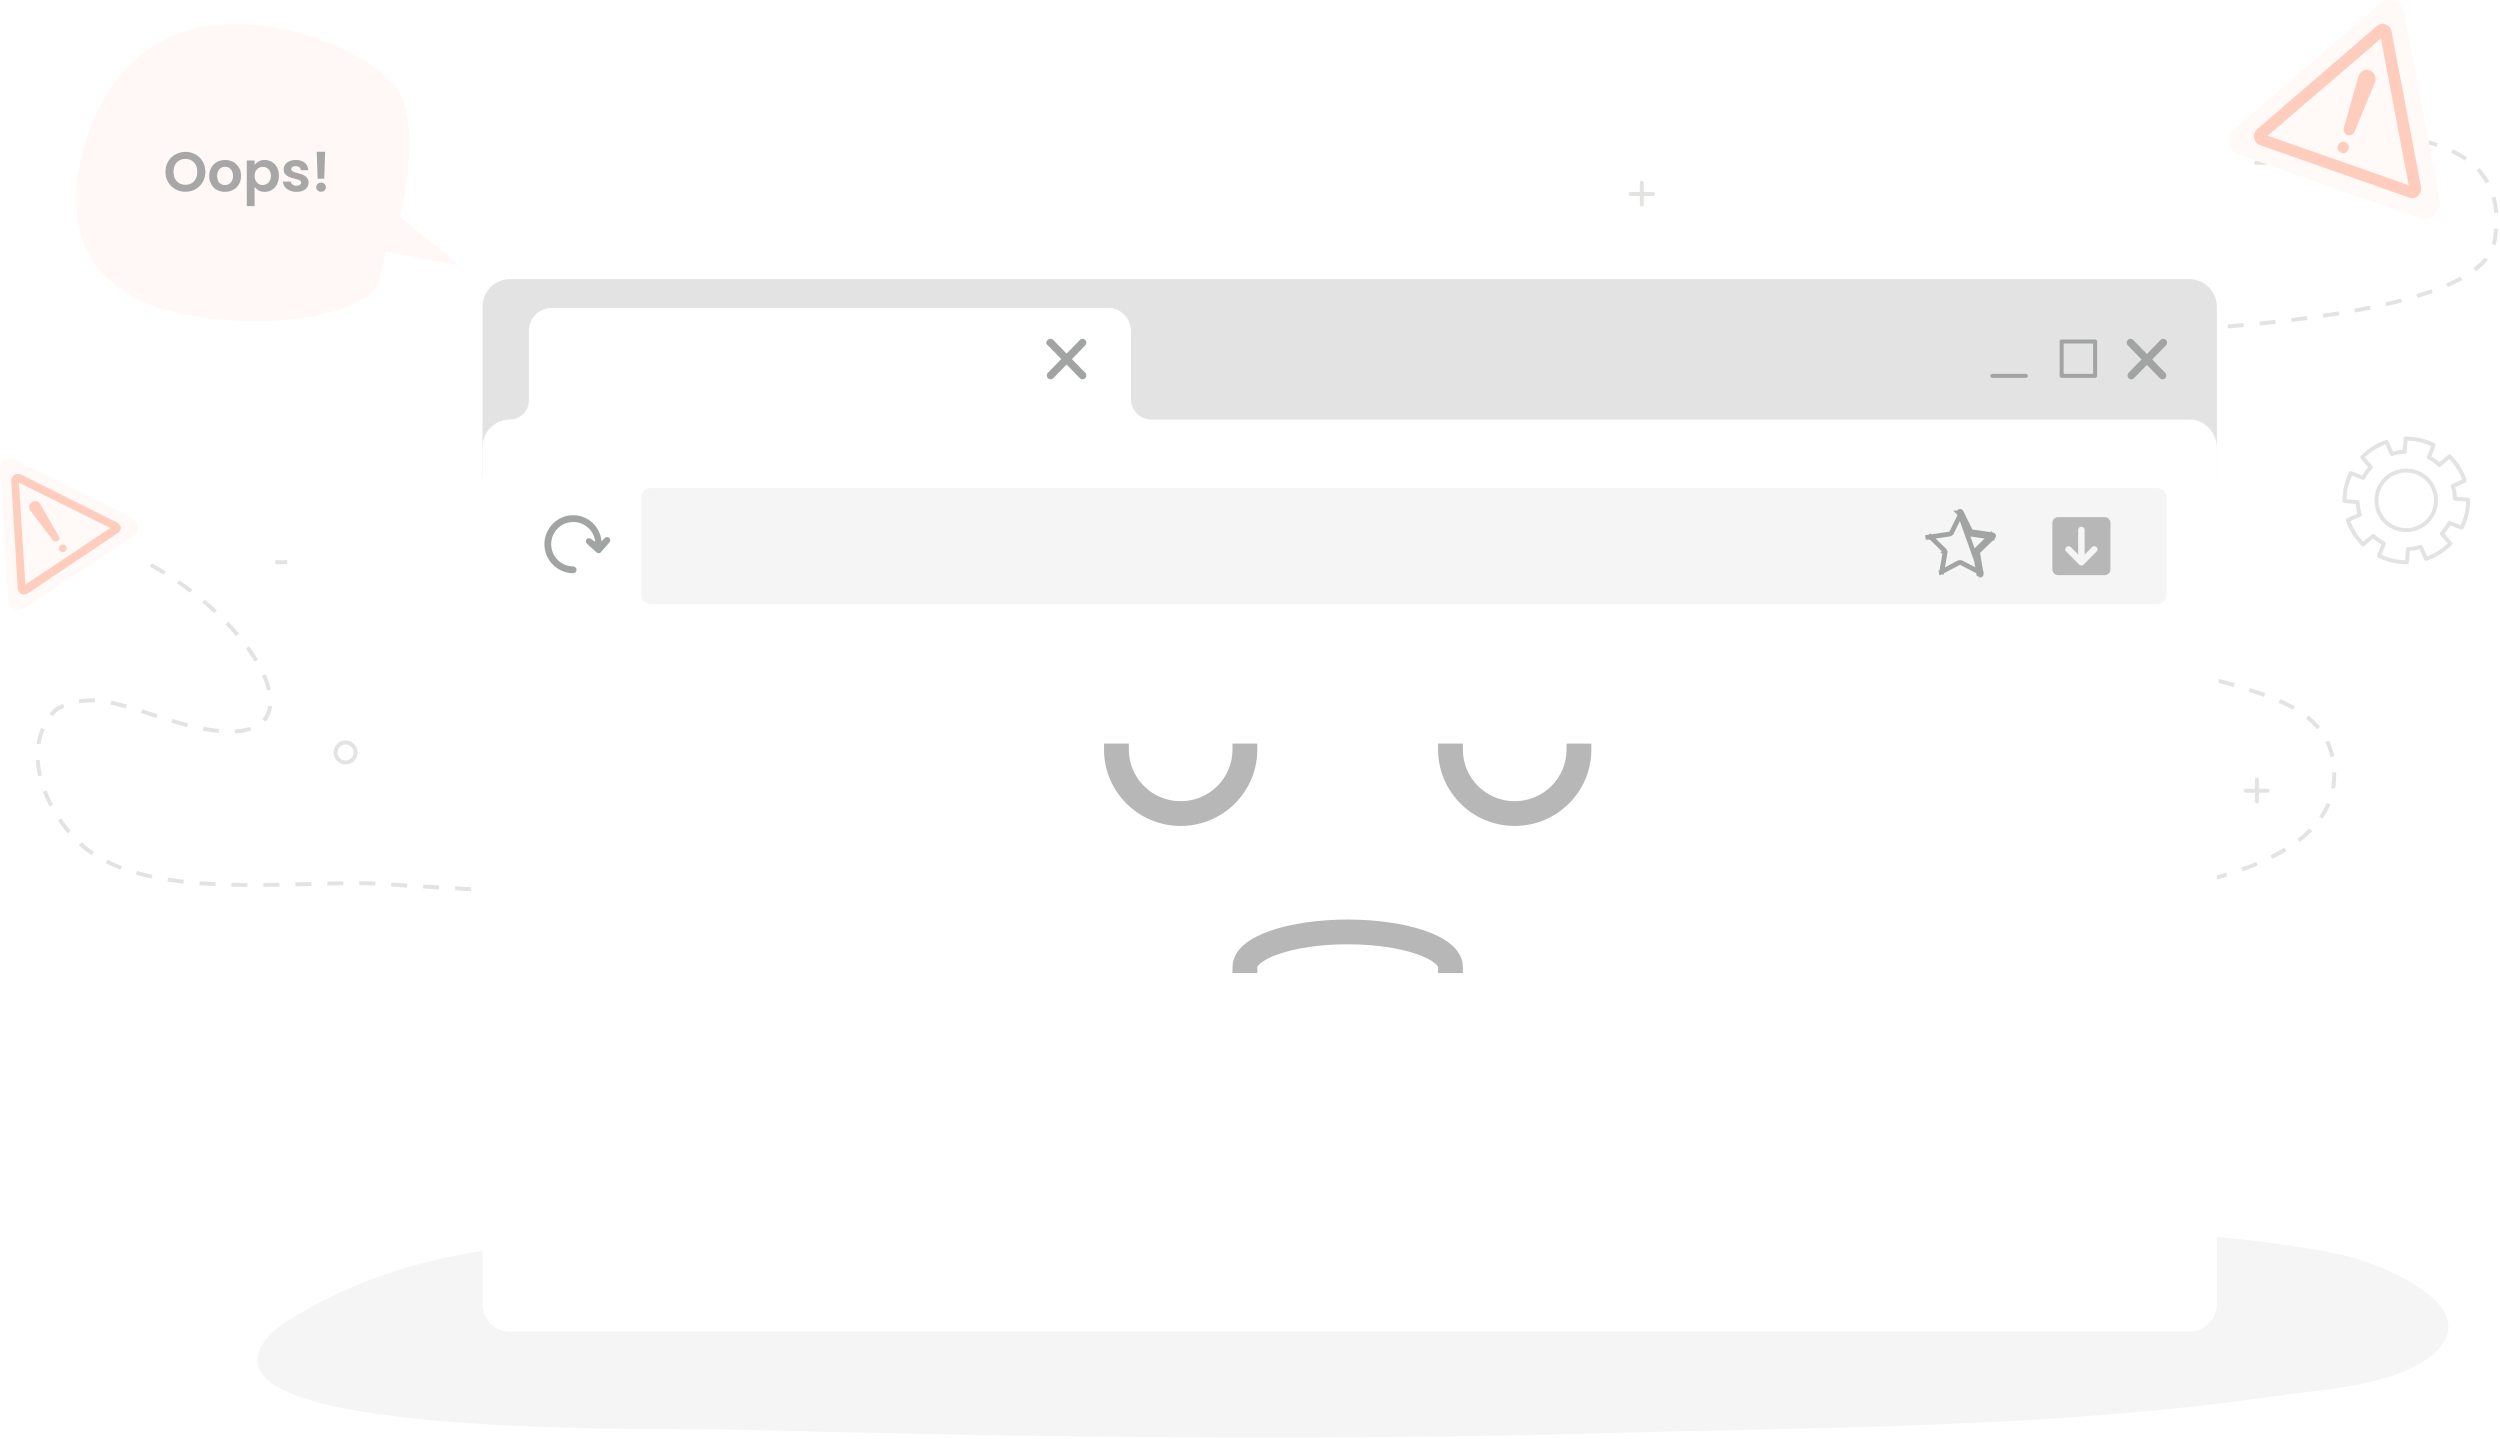 <svg width="627" height="361" viewBox="0 0 627 361" fill="none" xmlns="http://www.w3.org/2000/svg">
<path d="M613.225 329.408C609.232 321.725 592.961 315.667 585.714 314.337C546.961 306.95 506.286 307.984 467.09 308.132C424.344 308.279 383.521 315.076 341.071 318.326C319.032 319.952 295.662 316.997 273.624 316.258C237.238 314.928 200.852 313.451 164.466 311.825C133.109 310.348 100.569 313.598 72.762 330.885C69.656 332.806 66.402 335.17 65.071 338.716C56.048 360.879 168.164 358.071 182.807 358.515C256.466 360.435 330.125 361.47 403.785 359.401C458.511 357.924 515.605 358.071 569.887 350.241C581.868 348.468 598.286 347.877 608.64 340.932C614.261 336.795 615 332.954 613.225 329.408Z" fill="#F5F5F5"/>
<path d="M565.45 40.822C566.338 40.822 567.373 40.822 568.409 40.822" stroke="#E3E3E2" stroke-miterlimit="10"/>
<path d="M599.5 34C618.58 35.921 628.45 44.047 625.64 60.447C621.351 86.747 492.531 84.261 464.576 84.556C408.37 85.147 351.572 85.295 296.402 97.558C282.942 100.513 263.862 107.162 265.193 124.153C265.637 130.063 269.187 135.53 273.772 139.519C289.894 153.999 312.228 155.477 333.084 157.988C364.588 161.83 514.422 156.659 563.38 172.763C572.994 175.866 585.122 180.003 585.418 193.744C586.454 228.761 499.482 226.988 473.302 227.727C403.637 229.5 333.971 228.761 264.305 227.431C207.952 226.249 151.598 225.363 95.392 221.669C74.685 220.487 35.474 226.809 19.5 211C10.625 202.282 5 187 14 178C23.91 172.237 33.5 178.5 47.5 182C83 190.875 67 157.48 37.5 141.5" stroke="#E3E3E2" stroke-miterlimit="10" stroke-dasharray="4.01 4.01"/>
<path d="M72.022 140.997C70.987 140.997 70.1 140.997 69.064 140.997" stroke="#E3E3E2" stroke-miterlimit="10"/>
<path d="M611.929 50.438L602.907 3.01C602.315 0.203 598.913 -0.979 596.843 0.941L560.309 32.412C558.09 34.333 558.83 37.879 561.492 38.766L607.048 54.723C609.711 55.609 612.373 53.245 611.929 50.438Z" fill="#FFF9F7"/>
<path d="M604.978 49.699C604.682 49.699 604.534 49.699 604.238 49.551L566.817 36.401C566.077 36.106 565.486 35.515 565.338 34.629C565.19 33.742 565.486 33.003 566.077 32.412L596.103 6.556C596.695 5.965 597.582 5.817 598.322 6.113C599.061 6.408 599.653 6.999 599.801 7.886L607.196 46.892C607.344 47.778 607.048 48.517 606.457 49.108C606.013 49.551 605.569 49.699 604.978 49.699ZM568.74 34.038L604.09 46.449L597.138 9.659L568.74 34.038Z" fill="#FFCDBD"/>
<path d="M588.708 33.89C587.968 33.594 587.672 32.856 587.82 32.117L591.518 19.115C591.814 17.933 593.145 17.194 594.328 17.637C595.511 18.081 596.103 19.41 595.659 20.592L590.482 33.151C590.187 33.742 589.447 34.038 588.708 33.89Z" fill="#FFCDBD"/>
<path d="M589.003 37.435C588.708 38.174 587.968 38.617 587.228 38.322C586.489 38.026 586.045 37.288 586.341 36.549C586.637 35.81 587.376 35.367 588.116 35.662C588.855 35.81 589.299 36.697 589.003 37.435Z" fill="#FFCDBD"/>
<path d="M86.666 191.232C88.054 191.232 89.18 190.108 89.18 188.721C89.18 187.334 88.054 186.209 86.666 186.209C85.277 186.209 84.151 187.334 84.151 188.721C84.151 190.108 85.277 191.232 86.666 191.232Z" stroke="#E3E3E2" stroke-miterlimit="10"/>
<path d="M451.116 145.873C452.504 145.873 453.63 144.748 453.63 143.361C453.63 141.974 452.504 140.849 451.116 140.849C449.727 140.849 448.601 141.974 448.601 143.361C448.601 144.748 449.727 145.873 451.116 145.873Z" stroke="#E3E3E2" stroke-miterlimit="10"/>
<path d="M257.797 77.168C259.186 77.168 260.312 76.044 260.312 74.657C260.312 73.27 259.186 72.145 257.797 72.145C256.409 72.145 255.283 73.27 255.283 74.657C255.283 76.044 256.409 77.168 257.797 77.168Z" stroke="#E3E3E2" stroke-miterlimit="10"/>
<path d="M254.839 263.63C256.228 263.63 257.354 262.506 257.354 261.119C257.354 259.731 256.228 258.607 254.839 258.607C253.451 258.607 252.325 259.731 252.325 261.119C252.325 262.506 253.451 263.63 254.839 263.63Z" stroke="#E3E3E2" stroke-miterlimit="10"/>
<path d="M312.08 116.766V122.233" stroke="#E3E3E2" stroke-miterlimit="10" stroke-linecap="round" stroke-linejoin="round"/>
<path d="M314.743 119.425H309.27" stroke="#E3E3E2" stroke-miterlimit="10" stroke-linecap="round" stroke-linejoin="round"/>
<path d="M411.772 45.846V51.312" stroke="#E3E3E2" stroke-miterlimit="10" stroke-linecap="round" stroke-linejoin="round"/>
<path d="M414.582 48.653H408.961" stroke="#E3E3E2" stroke-miterlimit="10" stroke-linecap="round" stroke-linejoin="round"/>
<path d="M566.042 195.517V200.984" stroke="#E3E3E2" stroke-miterlimit="10" stroke-linecap="round" stroke-linejoin="round"/>
<path d="M568.704 198.324H563.231" stroke="#E3E3E2" stroke-miterlimit="10" stroke-linecap="round" stroke-linejoin="round"/>
<path d="M115.353 66.638L100.257 54.366C100.257 54.366 107.065 29.232 98.037 20.361C93.3 15.63 87.232 12.525 80.868 10.16C66.807 4.985 50.23 3.654 37.797 11.934C28.621 17.996 22.996 28.493 20.48 39.138C18.26 48.6 18.408 59.245 24.328 66.933C26.993 70.334 30.545 72.995 34.393 75.065C46.382 81.275 78.055 83.641 91.82 74.474C95.668 71.96 95.224 68.412 96.852 63.09L115.353 66.638Z" fill="#FFF8F6"/>
<path d="M51.507 43.086C51.507 43.823 51.376 44.5 51.115 45.116C50.853 45.723 50.494 46.25 50.037 46.698C49.589 47.137 49.061 47.482 48.455 47.734C47.848 47.977 47.199 48.098 46.509 48.098C45.818 48.098 45.169 47.977 44.563 47.734C43.956 47.482 43.424 47.137 42.967 46.698C42.509 46.25 42.15 45.723 41.889 45.116C41.627 44.5 41.497 43.823 41.497 43.086C41.497 42.358 41.627 41.686 41.889 41.07C42.15 40.454 42.509 39.927 42.967 39.488C43.424 39.049 43.956 38.709 44.563 38.466C45.169 38.214 45.818 38.088 46.509 38.088C47.209 38.088 47.862 38.214 48.469 38.466C49.075 38.709 49.603 39.049 50.051 39.488C50.499 39.927 50.853 40.454 51.115 41.07C51.376 41.686 51.507 42.358 51.507 43.086ZM43.513 43.086C43.513 43.581 43.583 44.029 43.723 44.43C43.872 44.831 44.077 45.177 44.339 45.466C44.609 45.746 44.927 45.965 45.291 46.124C45.655 46.273 46.061 46.348 46.509 46.348C46.947 46.348 47.349 46.273 47.713 46.124C48.086 45.965 48.403 45.746 48.665 45.466C48.926 45.177 49.127 44.831 49.267 44.43C49.416 44.029 49.491 43.581 49.491 43.086C49.491 42.591 49.416 42.143 49.267 41.742C49.127 41.341 48.926 41 48.665 40.72C48.403 40.44 48.086 40.225 47.713 40.076C47.349 39.927 46.947 39.852 46.509 39.852C46.061 39.852 45.655 39.927 45.291 40.076C44.927 40.225 44.609 40.44 44.339 40.72C44.077 41 43.872 41.341 43.723 41.742C43.583 42.143 43.513 42.591 43.513 43.086ZM60.455 44.122C60.455 44.729 60.348 45.279 60.133 45.774C59.928 46.269 59.643 46.693 59.279 47.048C58.915 47.393 58.486 47.659 57.991 47.846C57.496 48.033 56.969 48.126 56.409 48.126C55.849 48.126 55.326 48.033 54.841 47.846C54.365 47.659 53.95 47.393 53.595 47.048C53.25 46.693 52.974 46.269 52.769 45.774C52.573 45.279 52.475 44.729 52.475 44.122C52.475 43.506 52.578 42.955 52.783 42.47C52.988 41.975 53.268 41.555 53.623 41.21C53.987 40.855 54.412 40.585 54.897 40.398C55.382 40.211 55.905 40.118 56.465 40.118C57.025 40.118 57.548 40.211 58.033 40.398C58.518 40.585 58.938 40.855 59.293 41.21C59.657 41.555 59.942 41.975 60.147 42.47C60.352 42.955 60.455 43.506 60.455 44.122ZM54.463 44.122C54.463 44.505 54.514 44.841 54.617 45.13C54.72 45.419 54.86 45.662 55.037 45.858C55.214 46.045 55.42 46.185 55.653 46.278C55.896 46.371 56.148 46.418 56.409 46.418C56.67 46.418 56.922 46.371 57.165 46.278C57.408 46.185 57.622 46.045 57.809 45.858C57.996 45.662 58.145 45.419 58.257 45.13C58.378 44.841 58.439 44.505 58.439 44.122C58.439 43.73 58.383 43.394 58.271 43.114C58.159 42.825 58.01 42.587 57.823 42.4C57.636 42.204 57.422 42.059 57.179 41.966C56.946 41.873 56.698 41.826 56.437 41.826C56.176 41.826 55.924 41.873 55.681 41.966C55.448 42.059 55.238 42.204 55.051 42.4C54.874 42.587 54.729 42.825 54.617 43.114C54.514 43.394 54.463 43.73 54.463 44.122ZM63.853 41.364C64.086 41.037 64.417 40.748 64.847 40.496C65.285 40.244 65.808 40.118 66.415 40.118C66.909 40.118 67.371 40.211 67.801 40.398C68.239 40.585 68.617 40.851 68.935 41.196C69.252 41.541 69.499 41.961 69.677 42.456C69.863 42.941 69.957 43.487 69.957 44.094C69.957 44.701 69.863 45.251 69.677 45.746C69.499 46.241 69.252 46.665 68.935 47.02C68.617 47.375 68.239 47.65 67.801 47.846C67.371 48.033 66.909 48.126 66.415 48.126C65.799 48.126 65.276 48 64.847 47.748C64.427 47.496 64.095 47.211 63.853 46.894V51.696H61.893V40.244H63.853V41.364ZM67.955 44.094C67.955 43.73 67.894 43.408 67.773 43.128C67.661 42.839 67.511 42.601 67.325 42.414C67.138 42.227 66.919 42.087 66.667 41.994C66.415 41.891 66.158 41.84 65.897 41.84C65.635 41.84 65.379 41.891 65.127 41.994C64.884 42.087 64.669 42.232 64.483 42.428C64.296 42.624 64.142 42.867 64.021 43.156C63.909 43.436 63.853 43.758 63.853 44.122C63.853 44.486 63.909 44.813 64.021 45.102C64.142 45.382 64.296 45.62 64.483 45.816C64.669 46.012 64.884 46.161 65.127 46.264C65.379 46.357 65.635 46.404 65.897 46.404C66.158 46.404 66.415 46.353 66.667 46.25C66.919 46.147 67.138 45.998 67.325 45.802C67.511 45.606 67.661 45.363 67.773 45.074C67.894 44.785 67.955 44.458 67.955 44.094ZM77.401 45.788C77.401 46.124 77.331 46.437 77.191 46.726C77.051 47.006 76.846 47.253 76.575 47.468C76.314 47.673 75.996 47.837 75.623 47.958C75.25 48.07 74.825 48.126 74.349 48.126C73.864 48.126 73.416 48.061 73.005 47.93C72.604 47.79 72.254 47.608 71.955 47.384C71.656 47.151 71.418 46.88 71.241 46.572C71.073 46.255 70.98 45.914 70.961 45.55H72.935C72.972 45.849 73.117 46.096 73.369 46.292C73.621 46.488 73.943 46.586 74.335 46.586C74.727 46.586 75.021 46.511 75.217 46.362C75.422 46.203 75.525 46.012 75.525 45.788C75.525 45.555 75.418 45.377 75.203 45.256C74.988 45.135 74.718 45.032 74.391 44.948C74.064 44.855 73.71 44.761 73.327 44.668C72.954 44.565 72.604 44.43 72.277 44.262C71.95 44.094 71.68 43.87 71.465 43.59C71.25 43.301 71.143 42.918 71.143 42.442C71.143 42.125 71.213 41.826 71.353 41.546C71.493 41.257 71.694 41.009 71.955 40.804C72.216 40.589 72.538 40.421 72.921 40.3C73.304 40.179 73.733 40.118 74.209 40.118C75.152 40.118 75.894 40.351 76.435 40.818C76.976 41.285 77.275 41.905 77.331 42.68H75.455C75.427 42.381 75.301 42.139 75.077 41.952C74.853 41.765 74.545 41.672 74.153 41.672C73.789 41.672 73.514 41.742 73.327 41.882C73.14 42.013 73.047 42.19 73.047 42.414C73.047 42.647 73.154 42.829 73.369 42.96C73.584 43.081 73.85 43.189 74.167 43.282C74.484 43.375 74.83 43.469 75.203 43.562C75.576 43.655 75.922 43.791 76.239 43.968C76.566 44.136 76.836 44.365 77.051 44.654C77.275 44.934 77.392 45.312 77.401 45.788ZM79.43 38.06H81.544L81.32 44.822H79.668L79.43 38.06ZM81.726 46.95C81.726 47.277 81.614 47.552 81.39 47.776C81.166 47.991 80.881 48.098 80.536 48.098C80.181 48.098 79.887 47.991 79.654 47.776C79.43 47.552 79.318 47.277 79.318 46.95C79.318 46.623 79.43 46.353 79.654 46.138C79.887 45.914 80.181 45.802 80.536 45.802C80.881 45.802 81.166 45.914 81.39 46.138C81.614 46.353 81.726 46.623 81.726 46.95Z" fill="#A7A7A7"/>
<path d="M617.387 132.338C617.913 131.286 618.334 130.129 618.614 128.937C618.895 127.709 619 126.517 619 125.325L615.704 125.079C615.669 123.992 615.493 122.905 615.143 121.888L618.158 120.555C617.387 118.241 616.054 116.172 614.336 114.454L611.811 116.593C611.04 115.856 610.128 115.225 609.146 114.699L610.338 111.613C609.286 111.087 608.129 110.666 606.937 110.386C605.709 110.105 604.517 110 603.325 110L603.079 113.296C601.992 113.331 600.905 113.507 599.888 113.857L598.555 110.842C596.241 111.613 594.172 112.946 592.454 114.664L594.593 117.189C593.856 117.96 593.225 118.872 592.699 119.854L589.613 118.662C589.087 119.714 588.666 120.871 588.386 122.063C588.105 123.291 588 124.483 588 125.675L591.296 125.921C591.331 127.008 591.507 128.095 591.857 129.112L588.842 130.445C589.613 132.759 590.946 134.828 592.664 136.546L595.189 134.407C595.96 135.144 596.872 135.775 597.854 136.301L596.662 139.387C597.714 139.913 598.871 140.334 600.063 140.614C601.291 140.895 602.483 141 603.675 141L603.921 137.704C605.008 137.669 606.095 137.493 607.112 137.143L608.445 140.158C610.759 139.387 612.828 138.054 614.546 136.336L612.407 133.811C613.144 133.04 613.775 132.128 614.301 131.146L617.387 132.338ZM601.817 132.759C597.784 131.847 595.294 127.85 596.206 123.817C597.118 119.784 601.115 117.294 605.148 118.206C609.181 119.118 611.671 123.115 610.759 127.148C609.847 131.181 605.85 133.671 601.817 132.759Z" stroke="#E3E3E3" stroke-miterlimit="10" stroke-linejoin="round"/>
<g clip-path="url(#clip0)" filter="url(#filter0_dd)">
<path d="M549.129 68H127.871C124.054 68 121 71.13 121 75.044V117.893H556V75.044C556 71.13 552.946 68 549.129 68Z" fill="#E3E3E3"/>
<path d="M549.129 103.219H288.778C285.931 103.219 283.624 100.912 283.624 98.065V81.109C283.624 77.783 281.143 75.24 277.898 75.24H138.369C135.125 75.24 132.643 77.783 132.643 81.109V98.447C132.643 101.082 130.507 103.219 127.871 103.219C124.054 103.219 121 106.349 121 110.263V324.957C121 328.87 124.054 332 127.871 332H549.129C552.946 332 556 328.87 556 324.957V110.263C556 106.545 552.946 103.219 549.129 103.219Z" fill="white"/>
<path d="M264.156 92.849C263.774 93.24 263.202 93.24 262.82 92.849C262.438 92.457 262.438 91.87 262.82 91.479L270.836 83.261C271.218 82.87 271.791 82.87 272.173 83.261C272.554 83.653 272.554 84.24 272.173 84.631L264.156 92.849Z" fill="#A2A3A3"/>
<path d="M262.819 84.631C262.246 84.24 262.246 83.653 262.819 83.261C263.201 82.87 263.773 82.87 264.155 83.261L272.172 91.479C272.553 91.87 272.553 92.457 272.172 92.849C271.79 93.24 271.217 93.24 270.835 92.849L262.819 84.631Z" fill="#A2A3A3"/>
<path d="M535.195 92.849C534.813 93.24 534.24 93.24 533.859 92.849C533.477 92.457 533.477 91.87 533.859 91.479L541.875 83.261C542.257 82.87 542.83 82.87 543.211 83.261C543.593 83.653 543.593 84.24 543.211 84.631L535.195 92.849Z" fill="#A2A3A3"/>
<path d="M533.668 84.631C533.286 84.24 533.286 83.653 533.668 83.261C534.05 82.87 534.622 82.87 535.004 83.261L543.021 91.479C543.402 91.87 543.402 92.457 543.021 92.849C542.639 93.24 542.066 93.24 541.684 92.849L533.668 84.631Z" fill="#A2A3A3"/>
<path d="M543.377 147.136C543.377 148.532 542.35 149.529 540.912 149.529H163.276C161.838 149.529 160.81 148.532 160.81 147.136V122.805C160.81 121.409 161.838 120.412 163.276 120.412H540.912C542.35 120.412 543.377 121.409 543.377 122.805V147.136Z" fill="#F5F5F5"/>
<path d="M525.46 83.653H517.062V92.262H525.46V83.653Z" stroke="#A2A3A3" stroke-miterlimit="10" stroke-linecap="round" stroke-linejoin="round"/>
<path d="M508.091 92.262H499.692" stroke="#A2A3A3" stroke-miterlimit="10" stroke-linecap="round" stroke-linejoin="round"/>
<path d="M152.83 132.915C152.546 132.63 151.98 132.63 151.696 132.915L150.846 133.772C150.563 130.061 147.446 127.206 143.762 127.206C139.795 127.206 136.536 130.489 136.536 134.485C136.536 138.482 139.795 141.765 143.762 141.765C144.187 141.765 144.612 141.337 144.612 140.908C144.612 140.48 144.187 140.052 143.762 140.052C140.786 140.052 138.236 137.626 138.236 134.485C138.236 131.488 140.645 128.919 143.762 128.919C146.596 128.919 149.004 131.06 149.288 133.915L148.296 133.201C148.012 132.915 147.446 132.915 147.162 133.201C146.879 133.486 146.879 134.057 147.162 134.343L149.571 136.484C149.713 136.626 149.854 136.769 150.138 136.769C150.421 136.769 150.563 136.626 150.705 136.484L152.83 134.057C153.113 133.772 153.113 133.344 152.83 132.915Z" fill="#A2A3A3"/>
<path d="M496.884 141.932L495.972 136.615C495.957 136.526 495.985 136.436 496.049 136.375M496.884 141.932L491.347 126.384C491.444 126.185 491.729 126.185 491.828 126.387L494.219 131.226M496.884 141.932C496.923 142.154 496.691 142.32 496.492 142.218M496.884 141.932L496.492 142.218M496.049 136.375L499.917 132.611M496.049 136.375L495.633 135.942L499.019 132.648M496.049 136.375L495.63 135.945L495.631 135.944C495.419 136.149 495.334 136.441 495.381 136.716L495.381 136.716L496.18 141.376M499.917 132.611C500.078 132.453 499.988 132.183 499.767 132.15M499.917 132.611L499.728 132.418L499.68 132.744L499.678 132.743M499.917 132.611L499.728 132.417L499.767 132.15M499.767 132.15L494.423 131.373M499.767 132.15L499.727 132.416L499.499 132.181L499.496 132.183M494.423 131.373C494.333 131.361 494.257 131.305 494.219 131.226M494.423 131.373L494.336 131.967L494.337 131.967C494.054 131.926 493.807 131.749 493.68 131.49M494.423 131.373L494.338 131.967L499.019 132.648M494.219 131.226L493.679 131.487C493.679 131.488 493.68 131.489 493.68 131.49M494.219 131.226L493.681 131.491L493.68 131.49M493.68 131.49L491.587 127.253M499.019 132.648L499.496 132.183M499.019 132.648L499.678 132.743M496.18 141.376L491.993 139.175L491.993 139.175L491.989 139.173C491.737 139.044 491.438 139.044 491.186 139.173L491.186 139.173L491.182 139.175L486.995 141.376M496.18 141.376L496.771 141.687L496.618 141.978L496.618 141.978L496.492 142.218M496.18 141.376L496.293 142.034C496.293 142.034 496.293 142.034 496.293 142.034L496.492 142.218M486.995 141.376L487.794 136.719L487.203 136.615M486.995 141.376L486.405 141.686C486.645 141.561 486.928 141.764 486.882 142.034L486.995 141.376ZM487.203 136.615L487.794 136.716L487.794 136.717C487.843 136.436 487.751 136.151 487.551 135.951L487.551 135.951L487.545 135.945L484.156 132.645M487.203 136.615C487.218 136.528 487.19 136.439 487.127 136.375L487.203 136.615ZM484.156 132.645L488.839 131.964L488.84 131.964C489.125 131.922 489.364 131.742 489.489 131.498L489.49 131.498L489.494 131.489L491.587 127.253M484.156 132.645L483.677 132.179C483.879 132.376 483.757 132.702 483.497 132.741M484.156 132.645L483.497 132.741M491.587 127.253L491.291 126.653M491.587 127.253L491.885 126.65M491.291 126.653C491.407 126.888 491.757 126.906 491.885 126.65M491.291 126.653L491.29 126.652L491.29 126.652C491.291 126.652 491.291 126.653 491.291 126.653ZM491.885 126.65L491.885 126.65L491.886 126.647C491.886 126.648 491.885 126.649 491.885 126.65ZM483.497 132.741L483.495 132.741L483.447 132.414L483.447 132.413L483.409 132.148L483.448 132.412L483.448 132.413L483.497 132.741ZM499.496 132.183C499.301 132.375 499.414 132.704 499.678 132.743M499.496 132.183L499.727 132.418L499.678 132.743" stroke="#A2A3A3" stroke-width="1.2"/>
<path fill-rule="evenodd" clip-rule="evenodd" d="M516.19 142.25C515.389 142.25 514.733 141.595 514.733 140.794V129.147C514.733 128.347 515.389 127.691 516.19 127.691H527.842C528.643 127.691 529.298 128.347 529.298 129.147V140.794C529.298 141.595 528.643 142.25 527.842 142.25H516.19ZM521.206 137.074L519.345 135.213C519.022 134.89 518.536 134.89 518.213 135.213C517.889 135.537 517.889 136.022 518.213 136.346L521.308 139.44C521.439 139.677 521.685 139.82 522.003 139.824C522.007 139.824 522.011 139.824 522.016 139.824C522.02 139.824 522.024 139.824 522.028 139.824C522.345 139.82 522.593 139.677 522.723 139.44L525.819 136.346C526.142 136.022 526.142 135.537 525.819 135.213C525.495 134.89 525.01 134.89 524.686 135.213L522.825 137.074V130.927C522.825 130.441 522.501 130.118 522.016 130.118C521.53 130.118 521.206 130.441 521.206 130.927V137.074Z" fill="#B7B7B7"/>
<path d="M282.361 186V185.25H281.611H278.389H277.639V186C277.639 196.164 285.912 204.398 296.111 204.398C306.31 204.398 314.583 196.164 314.583 186V185.25H313.833H310.611H309.861V186C309.861 193.558 303.708 199.69 296.111 199.69C288.514 199.69 282.361 193.558 282.361 186Z" fill="#B7B7B7" stroke="#B7B7B7" stroke-width="1.5"/>
<path d="M366.139 186V185.25H365.389H362.167H361.417V186C361.417 196.164 369.69 204.398 379.889 204.398C390.088 204.398 398.361 196.164 398.361 186V185.25H397.611H394.389H393.639V186C393.639 193.558 387.486 199.69 379.889 199.69C372.292 199.69 366.139 193.558 366.139 186Z" fill="#B7B7B7" stroke="#B7B7B7" stroke-width="1.5"/>
<path d="M313.833 241.299L314.583 241.299L314.583 240.549C314.583 240.329 314.711 239.772 315.736 238.943C316.745 238.126 318.348 237.286 320.539 236.537C324.897 235.045 331.071 234.08 338 234.08C344.929 234.08 351.103 235.045 355.461 236.537C357.652 237.286 359.255 238.126 360.264 238.943C361.289 239.772 361.417 240.329 361.417 240.549L361.417 241.299L362.167 241.299L365.389 241.299L366.139 241.299L366.139 240.549C366.139 238.329 364.819 236.565 363.24 235.286C361.64 233.992 359.469 232.93 356.994 232.083C352.023 230.381 345.307 229.371 338 229.371C330.693 229.371 323.977 230.381 319.006 232.083C316.532 232.93 314.36 233.992 312.76 235.286C311.181 236.565 309.861 238.329 309.861 240.549L309.861 241.299L310.611 241.299L313.833 241.299Z" fill="#B7B7B7" stroke="#B7B7B7" stroke-width="1.5"/>
</g>
<path d="M33.139 129.906L3.705 115.279C1.93 114.393 -0.14 115.722 0.007 117.791L2.078 150.592C2.226 152.512 4.445 153.694 6.072 152.512L33.583 134.339C35.062 133.305 34.914 130.793 33.139 129.906Z" fill="#FFF9F7"/>
<path d="M29.885 133.453C29.737 133.6 29.59 133.748 29.442 133.748L6.959 148.819C6.516 149.114 5.924 149.114 5.332 148.966C4.889 148.671 4.445 148.228 4.445 147.637L2.818 120.598C2.818 120.007 3.114 119.564 3.557 119.121C4.001 118.825 4.593 118.825 5.184 118.973L29.442 131.089C29.885 131.384 30.329 131.827 30.329 132.418C30.181 132.714 30.033 133.157 29.885 133.453ZM6.368 146.602L27.667 132.418L4.741 121.042L6.368 146.602Z" fill="#FFCDBD"/>
<path d="M14.503 135.669C14.059 135.964 13.467 135.817 13.171 135.373L7.551 127.986C7.107 127.247 7.255 126.361 7.995 125.917C8.734 125.474 9.622 125.622 10.065 126.361L14.651 134.339C15.094 134.93 14.946 135.373 14.503 135.669Z" fill="#FFCDBD"/>
<path d="M16.573 136.999C16.869 137.442 16.721 138.033 16.278 138.328C15.834 138.624 15.242 138.476 14.946 138.033C14.651 137.59 14.799 136.999 15.242 136.703C15.686 136.408 16.278 136.555 16.573 136.999Z" fill="#FFCDBD"/>
<defs>
<filter id="filter0_dd" x="119" y="66" width="439" height="270" filterUnits="userSpaceOnUse" color-interpolation-filters="sRGB">
<feFlood flood-opacity="0" result="BackgroundImageFix"/>
<feColorMatrix in="SourceAlpha" type="matrix" values="0 0 0 0 0 0 0 0 0 0 0 0 0 0 0 0 0 0 127 0" result="hardAlpha"/>
<feOffset dy="2"/>
<feGaussianBlur stdDeviation="1"/>
<feColorMatrix type="matrix" values="0 0 0 0 0 0 0 0 0 0 0 0 0 0 0 0 0 0 0.12 0"/>
<feBlend mode="normal" in2="BackgroundImageFix" result="effect1_dropShadow"/>
<feColorMatrix in="SourceAlpha" type="matrix" values="0 0 0 0 0 0 0 0 0 0 0 0 0 0 0 0 0 0 127 0" result="hardAlpha"/>
<feOffset/>
<feGaussianBlur stdDeviation="1"/>
<feColorMatrix type="matrix" values="0 0 0 0 0 0 0 0 0 0 0 0 0 0 0 0 0 0 0.14 0"/>
<feBlend mode="normal" in2="effect1_dropShadow" result="effect2_dropShadow"/>
<feBlend mode="normal" in="SourceGraphic" in2="effect2_dropShadow" result="shape"/>
</filter>
<clipPath id="clip0">
<rect width="435" height="264" fill="white" transform="translate(121 68)"/>
</clipPath>
</defs>
</svg>
